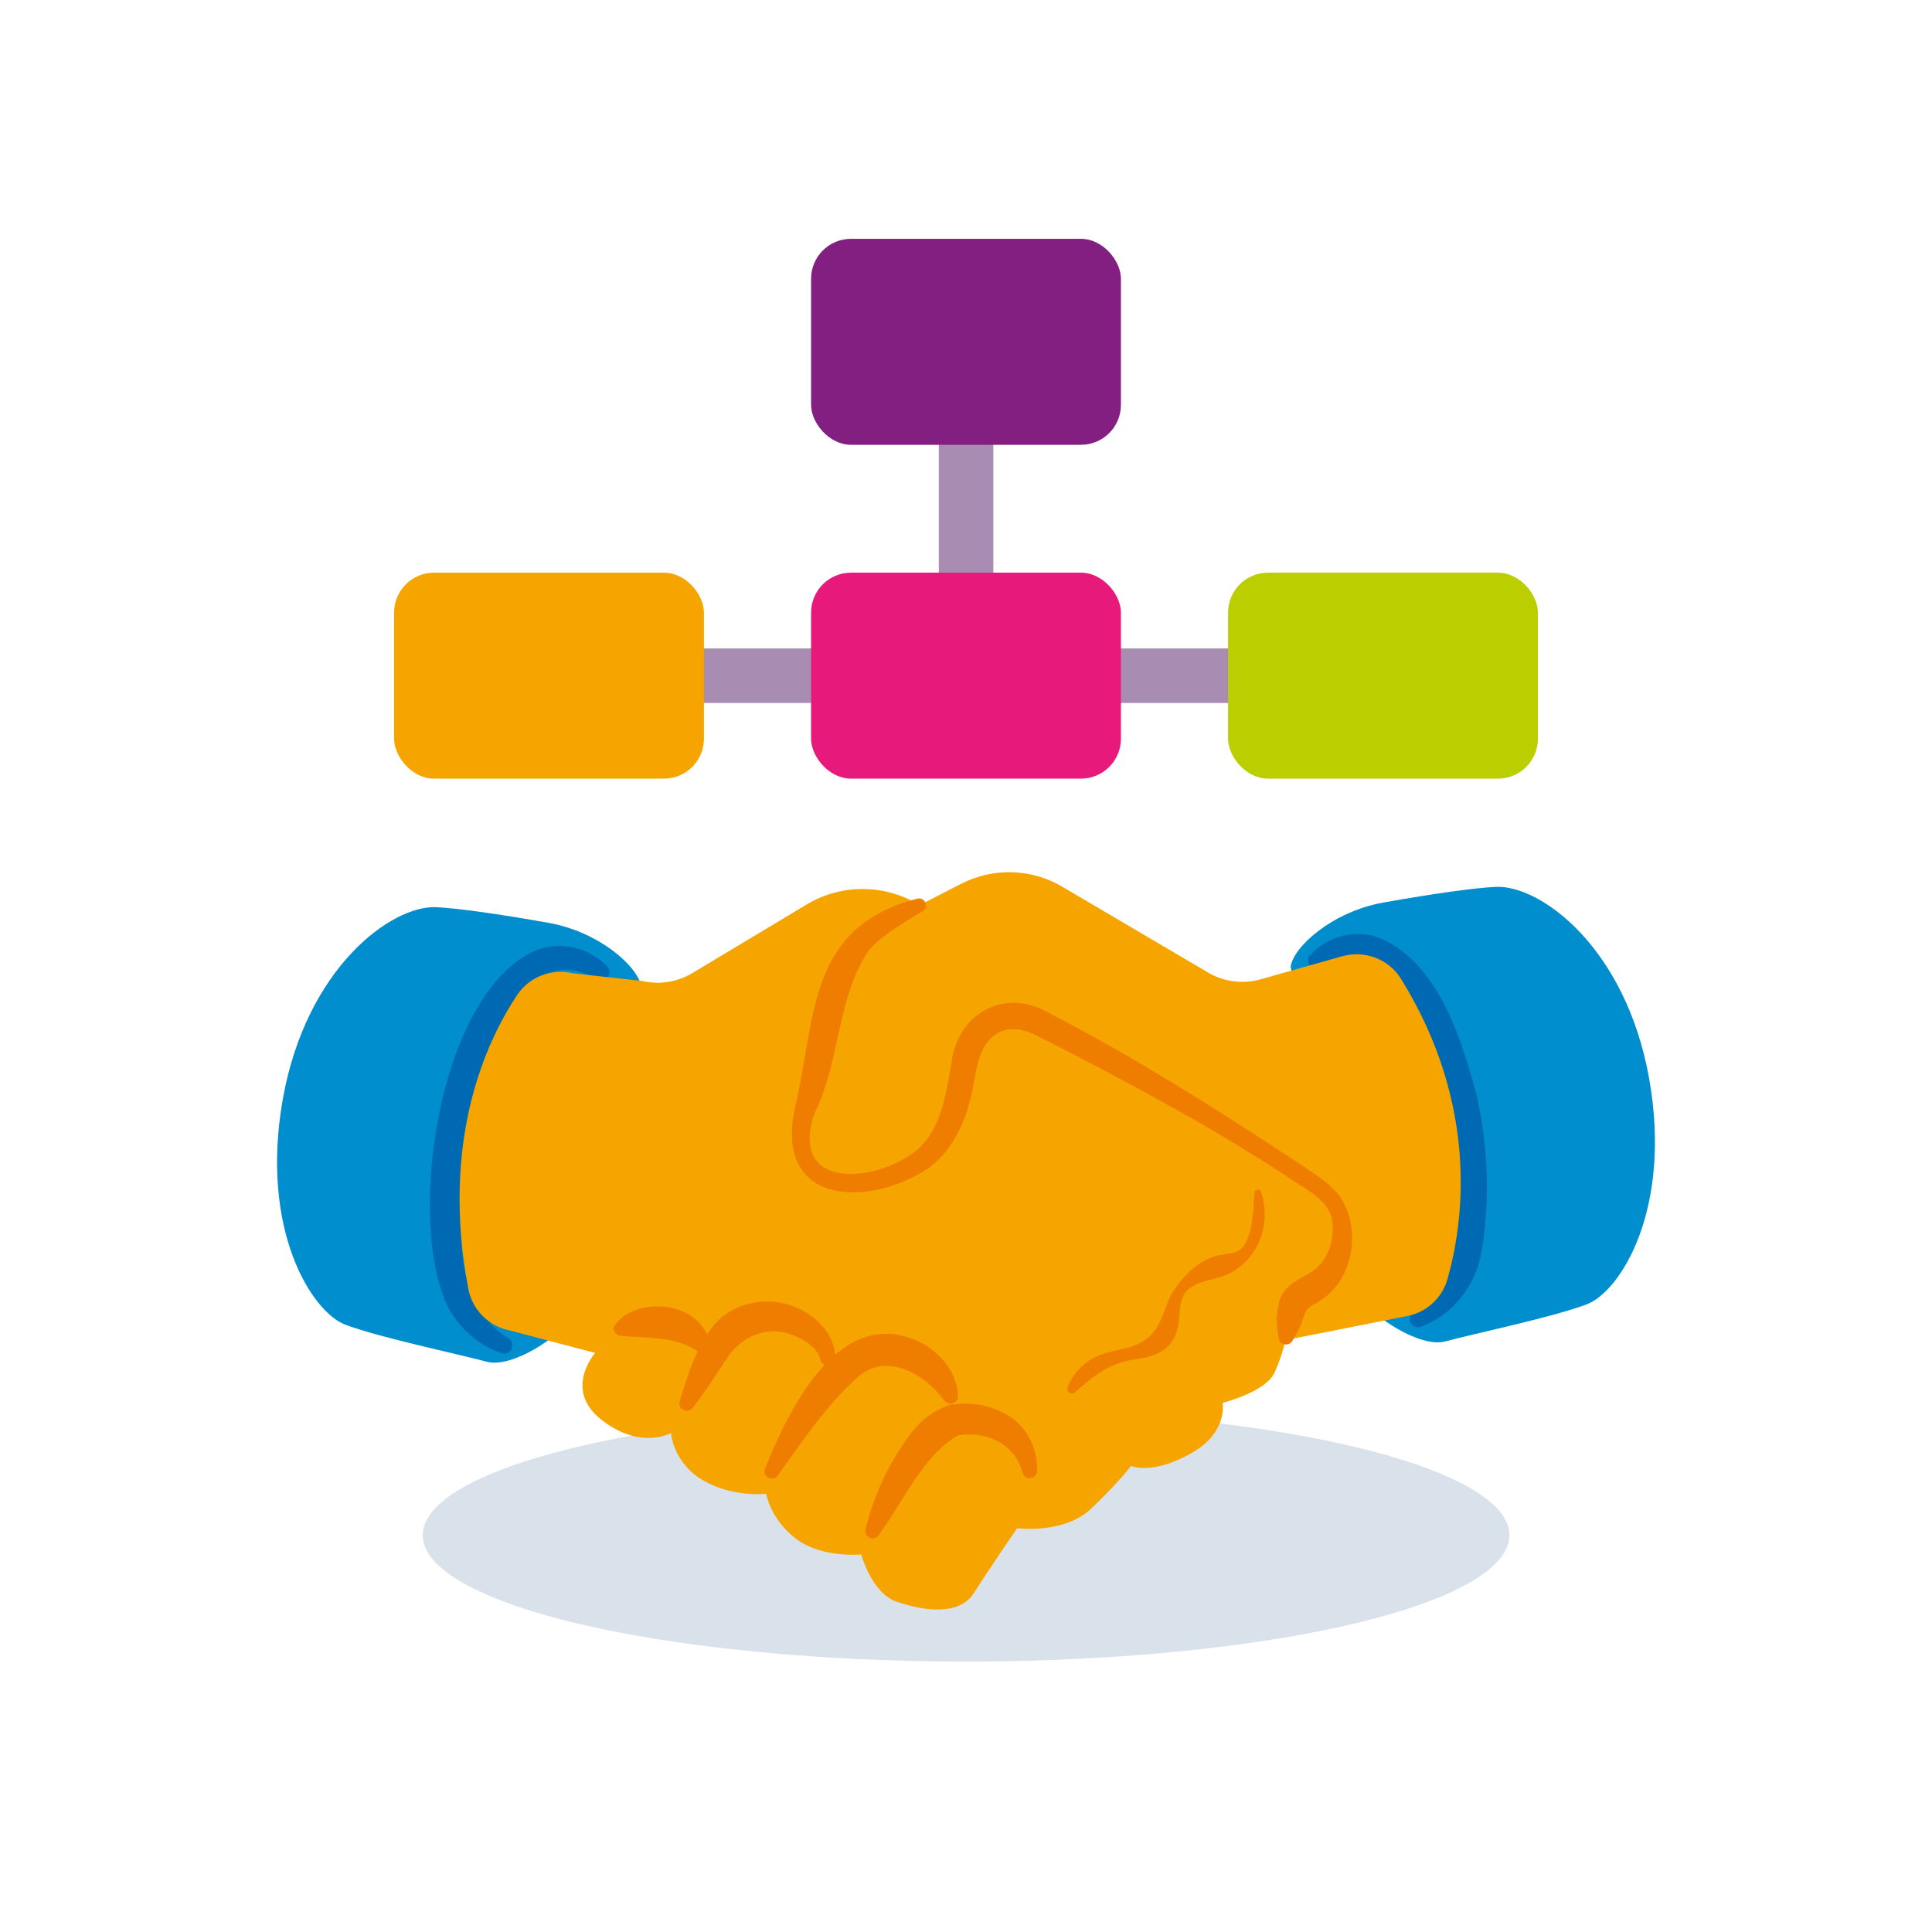 <?xml version="1.0" encoding="UTF-8"?>
<svg xmlns="http://www.w3.org/2000/svg" viewBox="0 0 141.73 141.73">
  <defs>
    <style>
      .cls-1 {
        fill: #e71a7b;
      }

      .cls-1, .cls-2, .cls-3, .cls-4, .cls-5, .cls-6, .cls-7, .cls-8 {
        stroke-width: 0px;
      }

      .cls-2 {
        fill: #008ece;
      }

      .cls-9 {
        fill: none;
        stroke: #a88cb2;
        stroke-miterlimit: 10;
        stroke-width: 4px;
      }

      .cls-3 {
        fill: #004077;
        opacity: .15;
      }

      .cls-4 {
        fill: #821f81;
      }

      .cls-5 {
        fill: #0069b3;
      }

      .cls-6 {
        fill: #ee7d00;
      }

      .cls-7 {
        fill: #bbce00;
      }

      .cls-8 {
        fill: #f6a500;
      }
    </style>
  </defs>
  <g id="Schaduw">
    <ellipse class="cls-3" cx="70.87" cy="112.62" rx="39.86" ry="9.27"/>
  </g>
  <g id="Iconen">
    <g>
      <path class="cls-2" d="M94.68,70.92c.21-1.49,3.09-4.05,6.8-4.71,3.71-.66,6.73-1.08,8.25-1.15,3.27-.15,9.53,4.43,11.25,14.06,1.71,9.63-2.13,15.65-4.59,16.57-2.46.93-8.09,2.11-10.39,2.72-1.83.48-5.36-1.86-6.03-3.12-.67-1.26-5.29-24.37-5.29-24.37Z"/>
      <path class="cls-5" d="M96.13,70.05c1.21-1.32,3.12-1.87,4.84-1.33,4.53,1.73,6.22,7.46,7.36,11.63.67,2.98.9,6.06.65,9.1-.14,1.57-.28,3.24-1.09,4.66-.81,1.49-2.07,2.64-3.68,3.22-.31.11-.65-.05-.76-.36-.09-.26,0-.53.21-.69,2.33-1.56,3.17-4.29,3.19-6.98.15-2.84-.09-5.69-.71-8.47-.89-3.98-3.84-13.25-9.25-9.88-.58.4-1.25-.41-.77-.91h0Z"/>
      <path class="cls-2" d="M47.05,72.41c-.21-1.49-3.09-4.05-6.8-4.71s-6.73-1.08-8.25-1.15c-3.27-.15-9.53,4.43-11.25,14.06-1.71,9.63,2.13,15.65,4.59,16.57,2.46.93,8.09,2.11,10.39,2.72,1.83.48,5.36-1.86,6.03-3.12s5.29-24.37,5.29-24.37Z"/>
      <path class="cls-5" d="M43.71,71.8c-5.67-3.25-8.48,6.35-9.32,10.47-.57,2.89-.76,5.85-.54,8.78.08,2.78,1.01,5.61,3.47,7.15.27.19.34.56.16.83-.15.23-.44.32-.69.23-1.66-.56-2.99-1.73-3.86-3.25-3.24-6.3-.76-23.54,6.59-26.37,1.76-.59,3.74-.08,5.02,1.25.23.24.23.62,0,.85-.23.23-.58.22-.82.03h0Z"/>
      <path class="cls-8" d="M98.42,70.16l-5.9,1.67c-1.31.38-2.72.21-3.89-.48l-10.7-6.3c-2.27-1.34-5.06-1.42-7.41-.22l-3.06,1.57h0c-2.54-1.56-5.73-1.58-8.28-.05l-8.4,5.04c-1.11.66-2.43.87-3.68.57l-5.08-.56c-1.57-.37-3.2.26-4.09,1.6-2.24,3.37-5.65,10.62-3.57,21.57.27,1.4,1.31,2.54,2.68,2.94l6.62,1.74s-2.38,2.7.48,4.92c2.86,2.22,5.08.96,5.08.96,0,0,.16,2.21,2.38,3.48,2.22,1.27,4.6.97,4.6.97,0,0,.32,1.89,2.22,3.32,1.9,1.43,4.76,1.13,4.76,1.13,0,0,.75,2.84,2.6,3.47s4.54,1.11,5.66-.63c1.11-1.75,3.17-4.76,3.17-4.76,0,0,3.42.45,5.4-1.41s2.96-3.16,2.96-3.16c0,0,1.56.72,4.5-.98,2.63-1.52,2.22-3.65,2.22-3.65,0,0,3.17-.79,3.81-2.22s.79-2.38.79-2.38l9.06-1.79c1.36-.31,2.45-1.33,2.83-2.67,1.12-3.91,2.46-12.58-3.4-22.04-.91-1.47-2.69-2.13-4.35-1.65Z"/>
      <g>
        <path class="cls-6" d="M67.64,66.86c-1.33.84-2.89,1.69-3.94,2.9-2.33,3.51-2.05,8.13-3.97,11.95-1.84,5.6,4.41,5.08,7.4,2.76,1.93-1.53,2.26-4.2,2.68-6.57.46-3.59,3.96-5.5,7.17-3.57,6.19,3.18,12.27,7.04,18.09,10.87,1.12.77,2.36,1.45,3.24,2.58,1.71,2.61.89,6.63-2.06,7.97-.55.35-.53.69-.83,1.44-.18.41-.37.82-.64,1.21-.26.39-.9.26-.98-.2-.16-1.13-.25-1.67.1-2.9.36-1.06,1.48-1.46,2.3-2,1.27-.8,1.72-2.38,1.51-3.83-.28-1.54-2.12-2.31-3.34-3.19-4.39-2.89-8.95-5.42-13.59-7.87-1.55-.8-3.09-1.64-4.63-2.38-1.34-.73-2.63-.8-3.62.3-1,1.18-.94,3.02-1.41,4.54-.46,1.77-1.4,3.66-3.02,4.84-4.48,2.92-11.28,2.69-9.8-4.36,1.58-6.6.84-13.32,8.98-15.42.58-.16.9.65.38.93h0Z"/>
        <path class="cls-6" d="M51.21,99.14c-1.77-1.15-3.59-.95-5.61-1.14-.34,0-.63-.29-.59-.64,1.12-1.85,4.37-1.97,5.97-.61.59.44,1.76,2.11.7,2.48-.17.04-.33-.02-.48-.1h0Z"/>
        <path class="cls-6" d="M60.17,99.68c-.25-.85-1.25-1.5-2.23-1.81-1.75-.6-3.43.18-4.46,1.55-.88,1.29-1.69,2.62-2.67,3.87-.34.47-1.12.08-.96-.47.59-1.92,1.19-3.89,2.43-5.5,2.05-2.56,6.19-2.39,8.18.13.47.46,1.45,2.62.18,2.7-.26-.03-.43-.23-.47-.47h0Z"/>
        <path class="cls-6" d="M69.25,102.72c-1.49-2.02-4.34-3.57-6.4-1.63-2.22,1.98-4.01,4.69-5.79,7.14-.33.52-1.18.09-.95-.48,1.69-4.13,5.17-11.63,10.78-9.54,1.77.6,3.32,2.29,3.39,4.19.04.55-.73.78-1.02.32h0Z"/>
        <path class="cls-6" d="M75.02,108.06c-.65-2.38-2.9-3.06-4.74-2.76-2.55,1.44-4.05,4.92-5.81,7.3-.16.26-.51.33-.76.16-.19-.13-.27-.36-.22-.57.42-1.76,1.1-3.4,1.97-4.99,1.09-1.74,2-3.4,4.25-4.15,1.61-.23,3.13.03,4.48.94,1.27.86,1.95,2.45,1.89,3.92,0,.6-.89.72-1.06.15h0Z"/>
        <path class="cls-6" d="M92.53,87.47c.6,1.94.13,4.08-1.54,5.43-1.34,1.12-2.45.75-3.67,1.57-1.25.95-.39,2.31-1.26,3.8-.55,1.03-1.79,1.31-2.8,1.45-1.87.26-3.04,1.21-4.41,2.43-.14.12-.35.1-.47-.04-.08-.09-.1-.23-.06-.33.33-.89,1.04-1.72,1.96-2.18,1.28-.67,2.75-.53,3.84-1.39,1.01-.76,1.22-2,1.73-3.11.73-1.31,1.89-2.52,3.34-2.97.79-.21,1.7-.05,2.15-.88.59-1.15.6-2.43.68-3.74,0-.28.43-.32.49-.05h0Z"/>
      </g>
    </g>
    <g>
      <line class="cls-9" x1="70.87" y1="25.08" x2="70.87" y2="50.85"/>
      <line class="cls-9" x1="39.21" y1="49.57" x2="102.52" y2="49.57"/>
      <rect class="cls-4" x="59.5" y="17.52" width="22.73" height="15.11" rx="2.93" ry="2.93"/>
      <rect class="cls-8" x="28.91" y="42.01" width="22.73" height="15.11" rx="2.93" ry="2.93"/>
      <rect class="cls-1" x="59.5" y="42.01" width="22.73" height="15.11" rx="2.93" ry="2.93"/>
      <rect class="cls-7" x="90.09" y="42.01" width="22.73" height="15.11" rx="2.93" ry="2.93"/>
    </g>
  </g>
</svg>